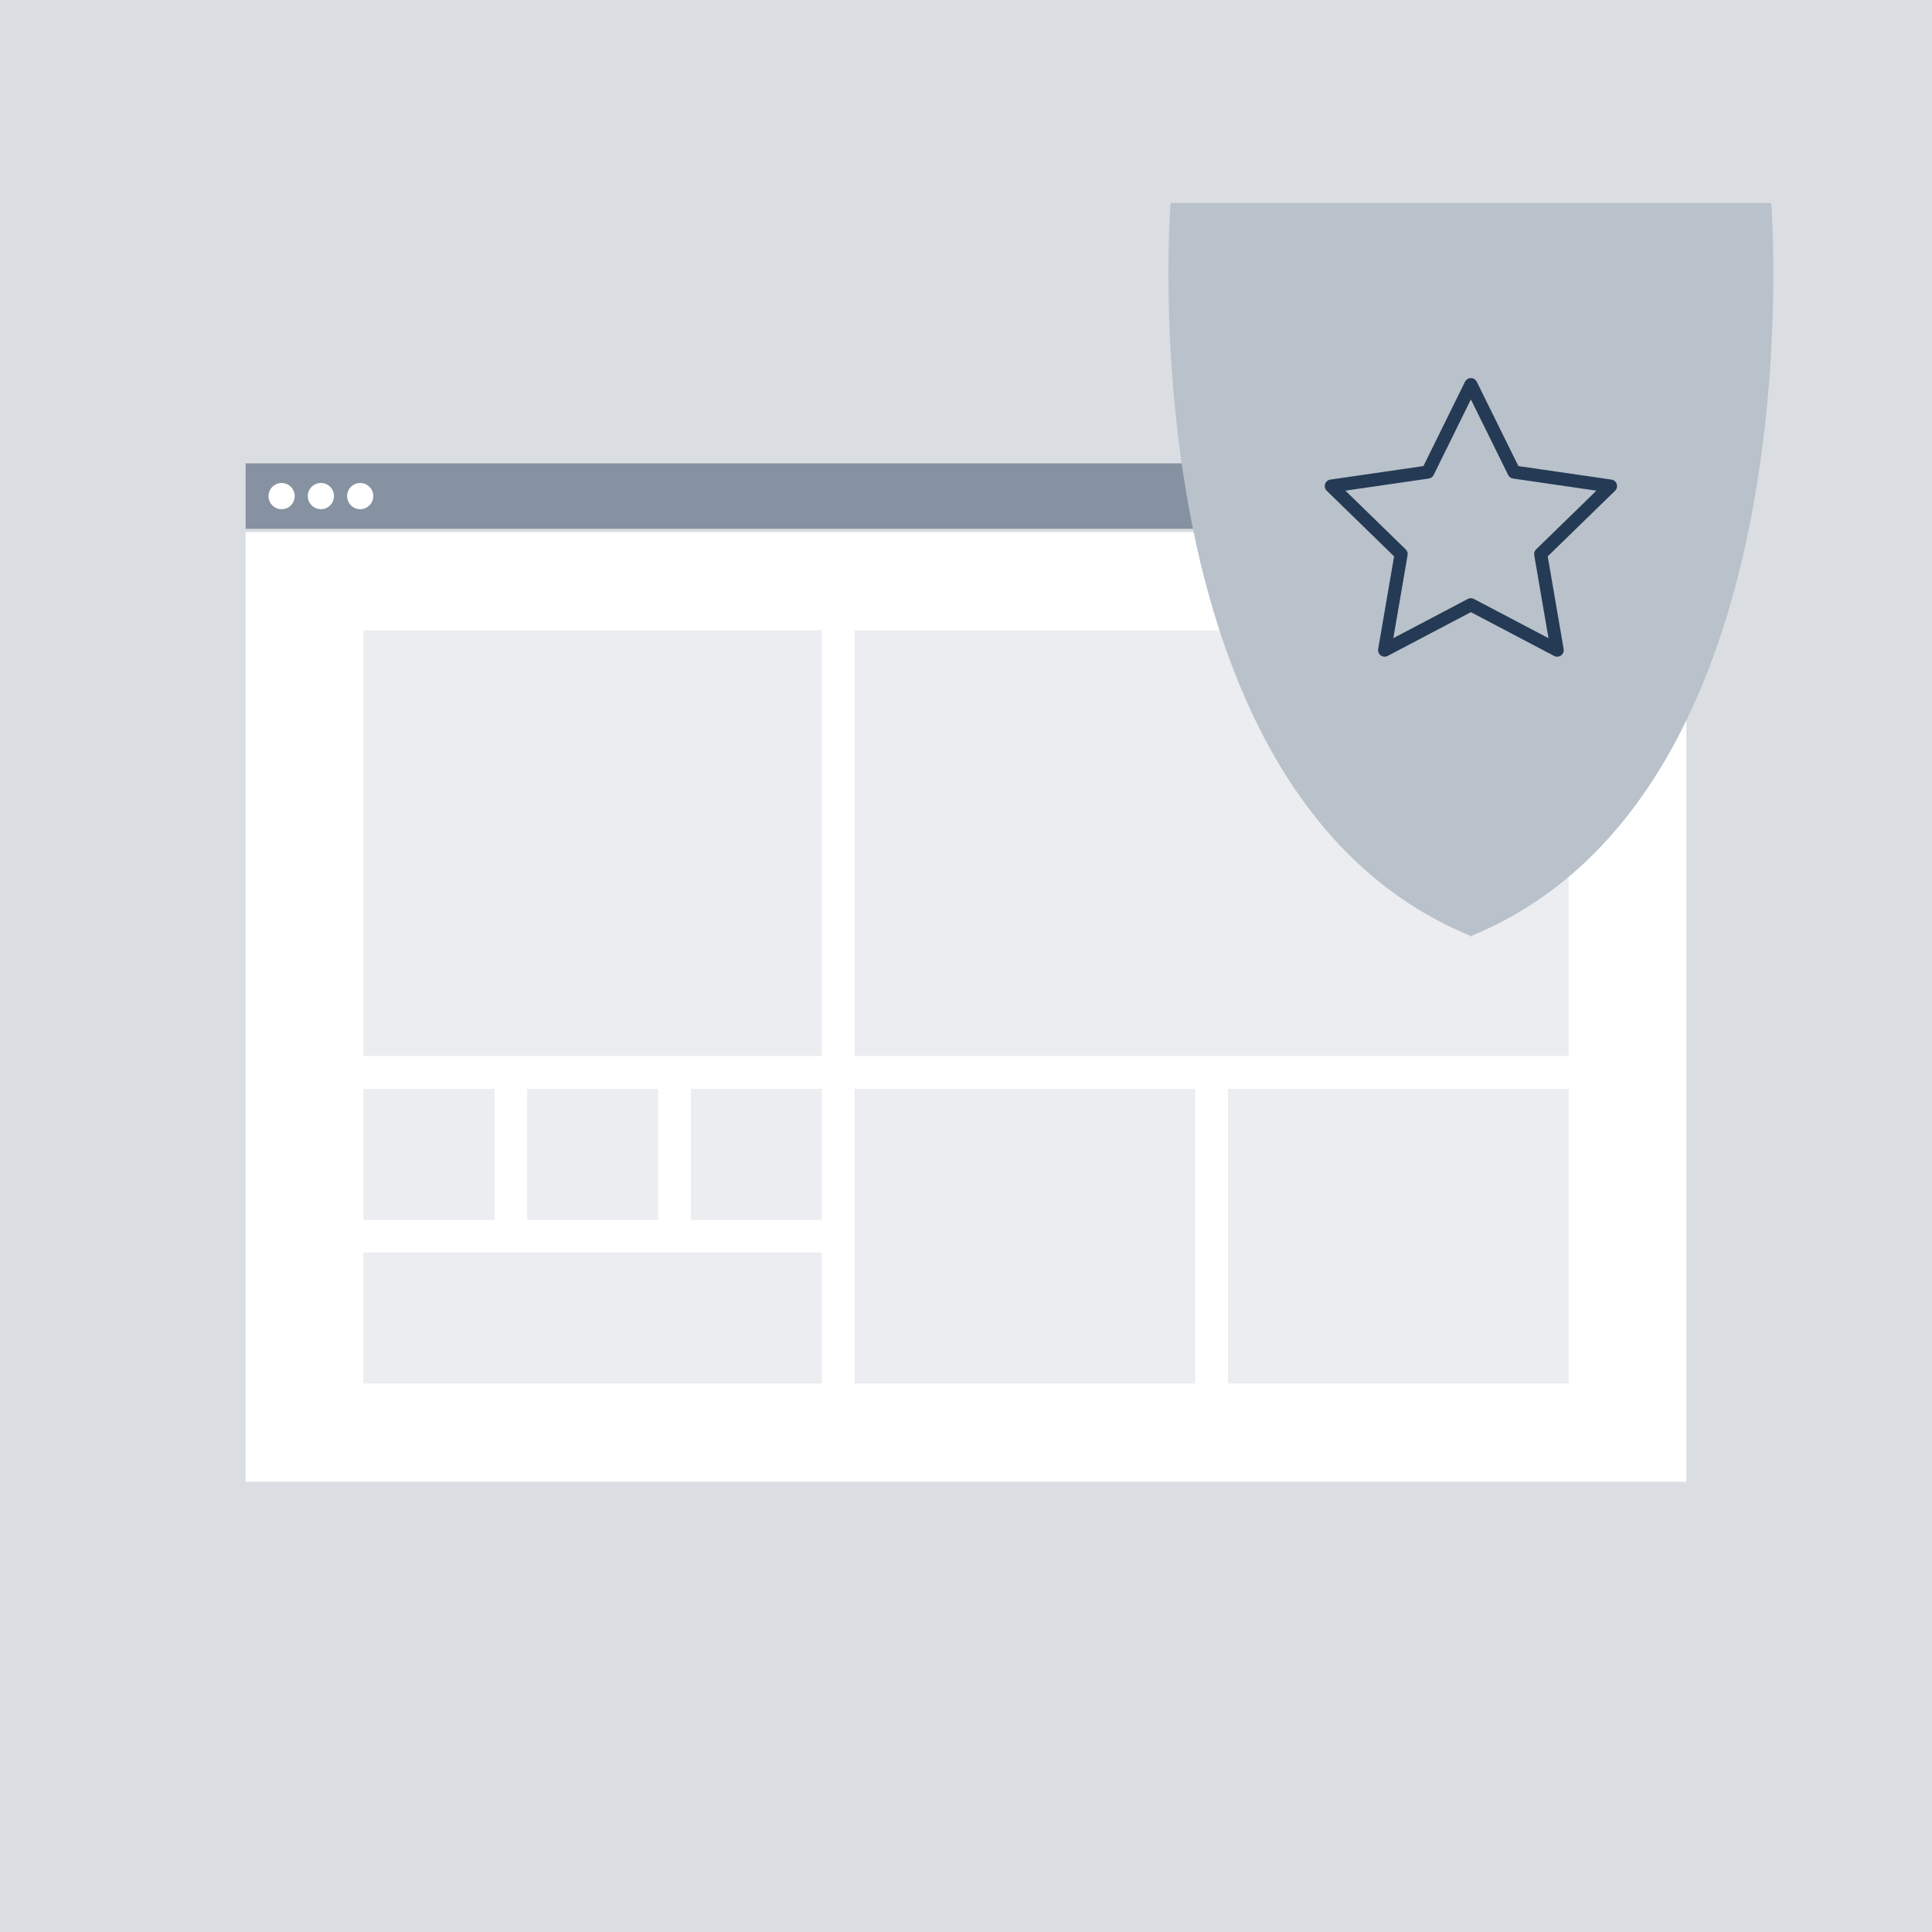 <svg xmlns="http://www.w3.org/2000/svg" viewBox="0 0 295 295"><defs><style>.cls-1{fill:#dadee2}.cls-2{fill:#fff}.cls-3{fill:#243a55;opacity:.46}.cls-4{opacity:.2}.cls-5{fill:#b9c1ca}.cls-6{fill:none;stroke:#243a55;stroke-linecap:round;stroke-linejoin:round;stroke-width:2px}</style></defs><title>Artboard 1</title><path class="cls-1" d="M0 0h295v295H0z" id="Layer_3" data-name="Layer 3"/><g id="Layer_2" data-name="Layer 2"><path class="cls-2" d="M37.5 81.25h220v145h-220z"/><path class="cls-3" d="M37.5 70.75h220v10h-220z"/><circle class="cls-2" cx="43" cy="75.75" r="2"/><circle class="cls-2" cx="49" cy="75.75" r="2"/><circle class="cls-2" cx="55" cy="75.75" r="2"/><g class="cls-4"><path class="cls-3" d="M55.5 96.25h70v65h-70zm75 0h109v65h-109zm-75 70h20v20h-20zm0 25h70v20h-70zm25-25h20v20h-20zm25 0h20v20h-20zm25 0h52v45h-52zm57 0h52v45h-52z"/></g><path class="cls-5" d="M270.45 31h-91.71s-7.18 90 45.69 111.86v.14l.16-.07.17.07v-.14C277.63 121 270.45 31 270.45 31z"/><path class="cls-6" d="M224.59 58.73l6.59 13.35 14.73 2.14-10.66 10.38 2.52 14.67-13.18-6.93-13.17 6.93 2.52-14.67-10.66-10.38 14.73-2.14 6.58-13.35z"/></g></svg>